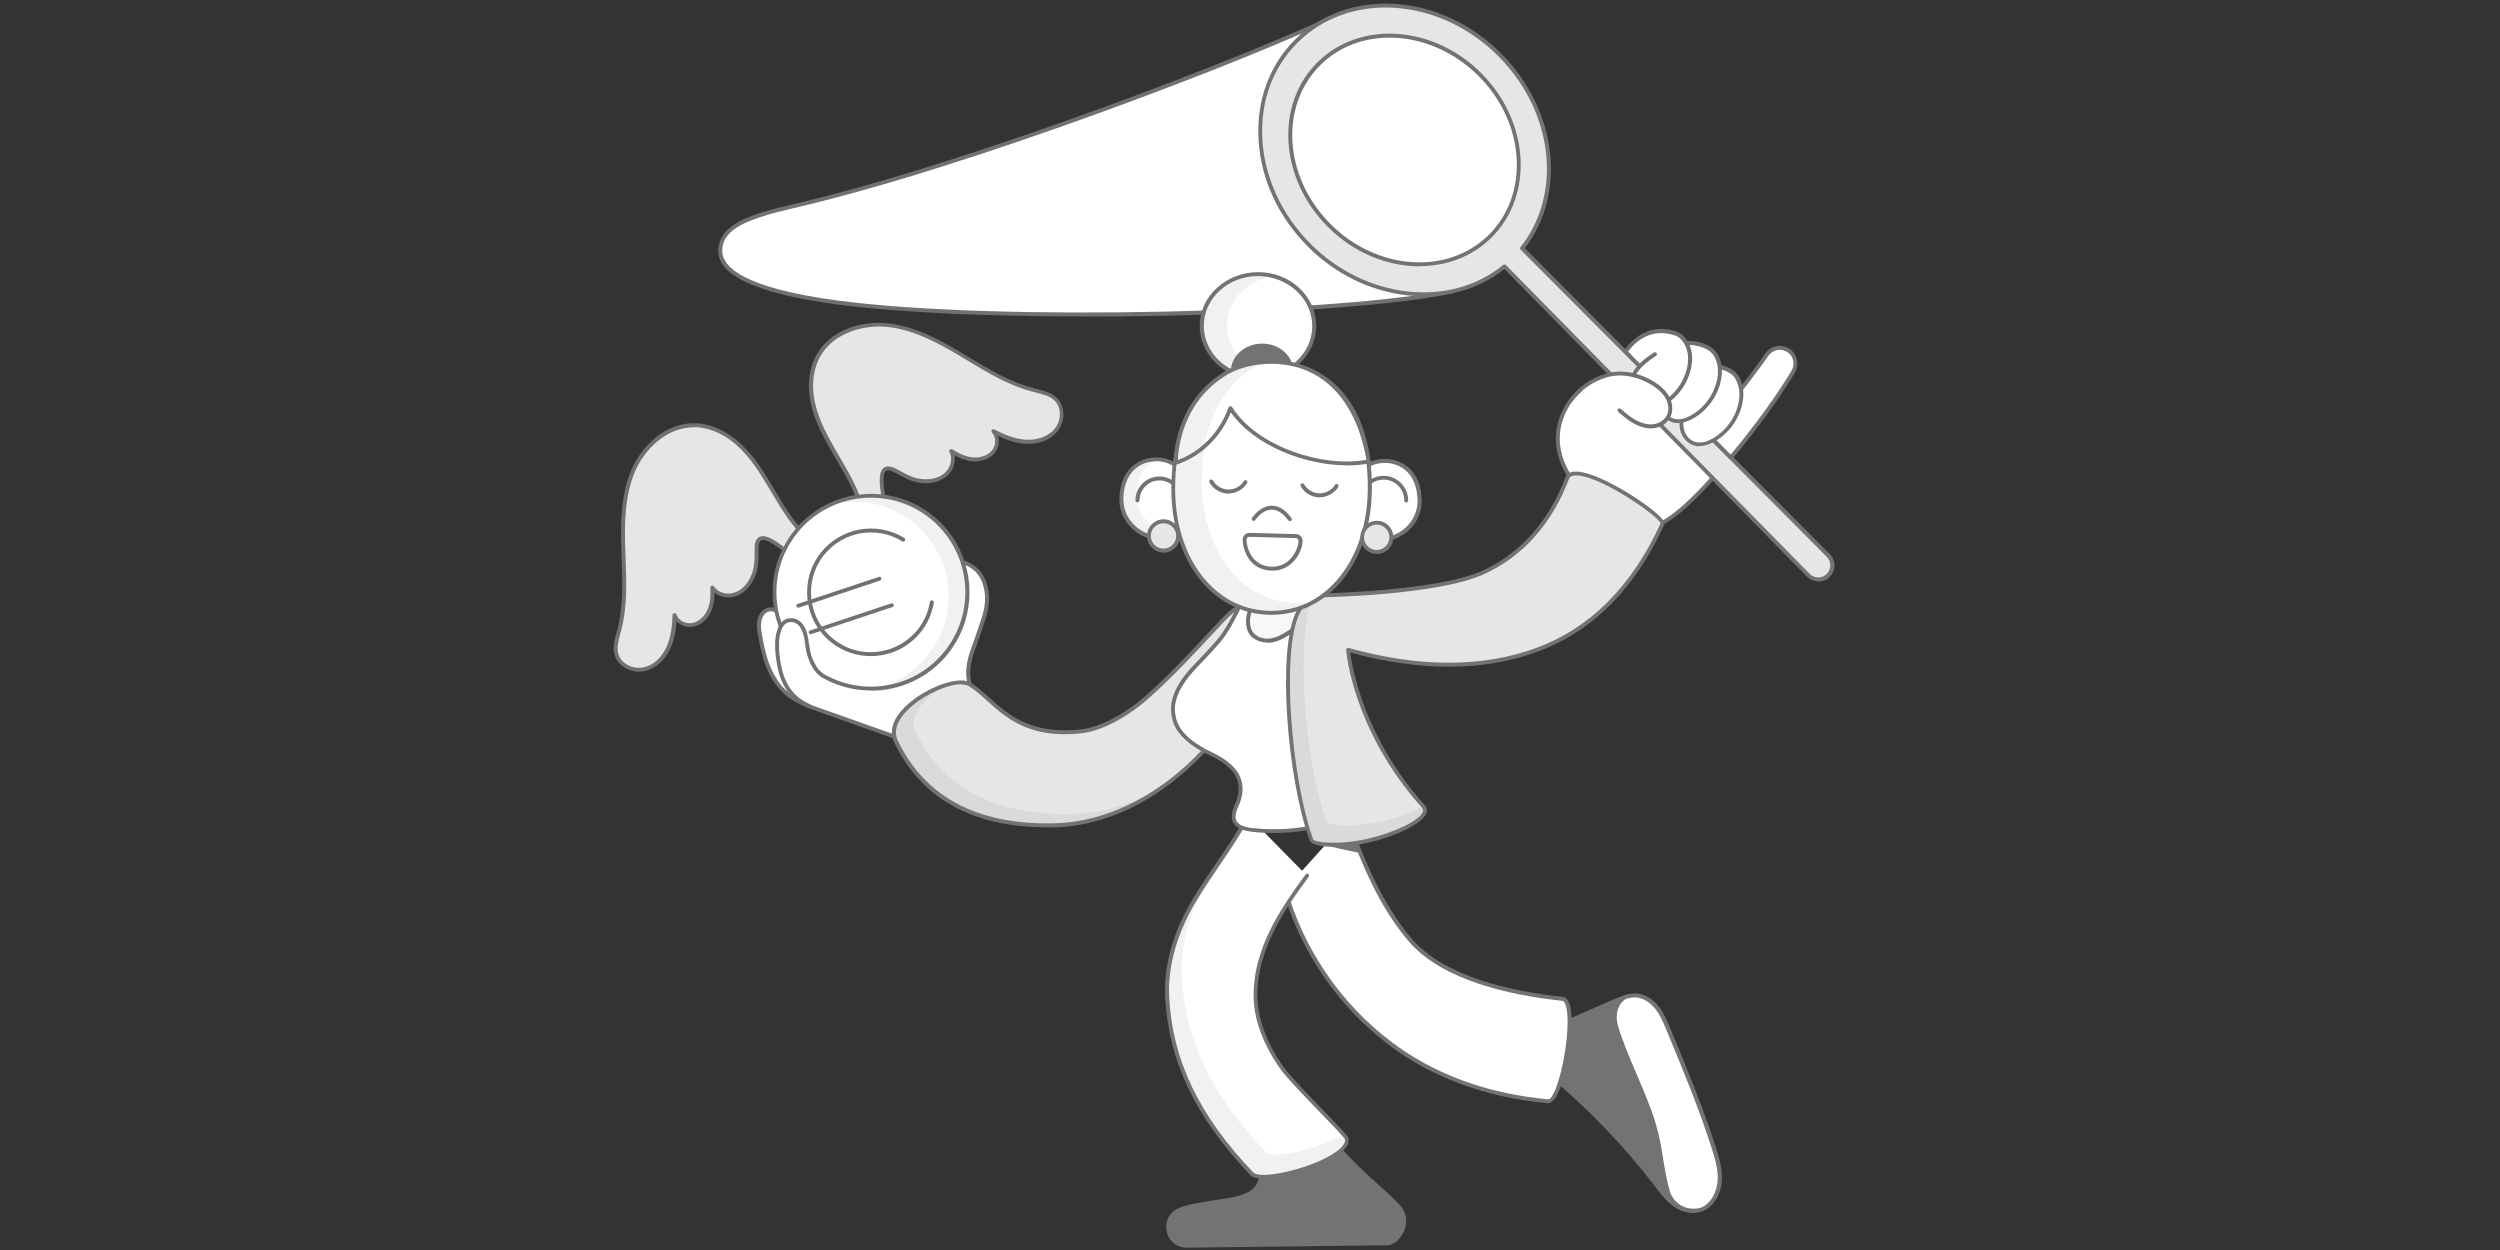 <?xml version="1.0" encoding="UTF-8"?><svg id="a" xmlns="http://www.w3.org/2000/svg" viewBox="0 0 184 92"><rect x="0" y="0" width="184" height="92" fill="#333333" stroke="none"/><defs><style>.b{opacity:.1;}.c{fill:#f8f8f8;}.d{fill:#e6e6e5;}.e{fill:#fff;}.f{fill:#747371;}.g{fill:#717270;}</style></defs><g><g><path class="e" d="M71.53,50.73c-.33-.65-.32-1.44-.15-2.15s.47-1.39,.7-2.09c.3-.92,.7-1.86,.54-2.93-.26-1.73-1.42-2.17-2.37-2.34-.7-.12-1.29,.6-1.9,.96-.76,.44-1.43,1.04-1.94,1.75-.38,.53-.69,1.13-1.2,1.54-.45,.36-1.01,.55-1.57,.68-2.19,.49-4.73,.23-6.49-1.17-.24-.19-.61-.16-.86,.03s-.38,.49-.41,.8,.01,.61,.07,.92c.14,.8,.31,1.6,.61,2.35s.75,1.46,1.37,1.98c.71,.6,1.6,.92,2.47,1.23l5.69,2.02,5.45-3.56Z"/><path class="g" d="M66.08,54.44s-.03,0-.05,0l-5.69-2.02c-.83-.3-1.78-.63-2.52-1.25-.59-.5-1.06-1.18-1.41-2.04-.32-.79-.48-1.61-.62-2.38-.06-.32-.1-.64-.07-.96,.04-.38,.21-.71,.47-.9,.31-.24,.76-.25,1.04-.03,1.57,1.25,3.95,1.68,6.36,1.14,.67-.15,1.15-.36,1.51-.65,.35-.29,.6-.66,.87-1.06,.1-.15,.2-.3,.31-.45,.53-.72,1.21-1.34,1.99-1.79,.17-.1,.34-.23,.53-.37,.45-.34,.92-.7,1.47-.6,.94,.16,2.21,.59,2.49,2.46,.14,.96-.14,1.8-.42,2.62-.04,.13-.09,.26-.13,.38-.08,.25-.17,.5-.26,.75-.16,.43-.32,.88-.43,1.33-.13,.56-.21,1.37,.14,2.06,.03,.07,.01,.15-.05,.19l-5.45,3.56s-.05,.02-.08,.02Zm-9.33-9.45c-.13,0-.27,.04-.38,.13-.19,.14-.32,.4-.35,.7-.03,.28,0,.56,.06,.88,.13,.75,.29,1.56,.6,2.32,.33,.81,.77,1.46,1.33,1.93,.7,.59,1.58,.9,2.43,1.2l5.62,1.99,5.28-3.46c-.26-.59-.3-1.32-.11-2.13,.11-.47,.28-.93,.44-1.37,.09-.24,.18-.49,.26-.74,.04-.13,.09-.26,.13-.39,.27-.78,.54-1.59,.41-2.48-.25-1.66-1.33-2.06-2.25-2.21-.43-.07-.82,.23-1.25,.55-.18,.14-.37,.28-.56,.39-.74,.43-1.4,1.01-1.9,1.71-.1,.14-.2,.29-.3,.44-.27,.4-.54,.81-.92,1.13-.52,.42-1.18,.61-1.63,.71-2.5,.56-4.97,.11-6.61-1.2-.08-.06-.19-.1-.3-.1Z"/></g><g><path class="d" d="M59.43,39.6c-1.01-.91-1.73-2.09-2.42-3.26s-1.38-2.36-2.33-3.33-2.23-1.7-3.59-1.71c-1.97-.01-3.69,1.53-4.47,3.34s-.8,3.85-.73,5.82,.21,3.98-.29,5.89c-.16,.61-.38,1.25-.19,1.85,.25,.79,1.19,1.23,2,1.06s1.46-.82,1.8-1.57,.43-1.59,.46-2.42c.17,.54,.81,.83,1.36,.72s.98-.57,1.2-1.08,.24-1.09,.21-1.65c.37,.57,1.2,.72,1.83,.45s1.05-.89,1.26-1.54,.15-1.21,.17-1.9c.05-.77,.47-1.2,2.58,.67s1.16-1.33,1.16-1.33Z"/><path class="g" d="M47.04,49.44c-.8,0-1.57-.49-1.79-1.2-.18-.57-.02-1.14,.13-1.7,.02-.07,.04-.15,.06-.22,.44-1.7,.38-3.51,.31-5.26,0-.2-.01-.39-.02-.59-.06-1.86-.06-4.01,.74-5.89,.74-1.72,2.44-3.44,4.61-3.43,1.27,0,2.58,.63,3.69,1.75,.92,.93,1.6,2.08,2.26,3.19l.1,.17c.74,1.25,1.43,2.35,2.4,3.23,.02,.02,.03,.04,.04,.07,.08,.28,.47,1.7-.05,2.03-.29,.18-.72,0-1.35-.56-1.44-1.28-1.95-1.34-2.13-1.27-.12,.05-.19,.22-.21,.5,0,.15,0,.29,0,.44,0,.5,0,.97-.17,1.49-.25,.77-.73,1.36-1.34,1.63-.59,.26-1.28,.17-1.73-.2,0,.53-.08,.95-.23,1.33-.25,.61-.75,1.05-1.3,1.17-.47,.1-.96-.07-1.27-.39-.04,.65-.15,1.36-.45,2.01-.4,.87-1.12,1.49-1.91,1.65-.13,.03-.25,.04-.38,.04Zm4.02-17.99c-2.02,0-3.62,1.63-4.32,3.25-.78,1.82-.78,3.93-.72,5.76,0,.19,.01,.39,.02,.59,.07,1.77,.14,3.6-.32,5.34-.02,.07-.04,.15-.06,.23-.14,.52-.29,1.05-.14,1.54,.21,.68,1.05,1.12,1.83,.96,.7-.14,1.34-.7,1.7-1.49,.35-.76,.42-1.62,.45-2.36,0-.07,.06-.13,.13-.14,.07,0,.14,.03,.16,.1,.14,.44,.68,.72,1.19,.62,.46-.1,.88-.48,1.1-1,.18-.42,.24-.92,.2-1.59,0-.07,.04-.13,.1-.15,.06-.02,.13,0,.17,.06,.31,.48,1.05,.66,1.65,.39,.53-.23,.96-.76,1.18-1.45,.15-.48,.16-.91,.16-1.4,0-.15,0-.3,0-.45,0-.16,.04-.62,.39-.76,.44-.18,1.21,.24,2.44,1.32,.71,.63,.95,.56,1,.53,.24-.15,.11-1.07-.06-1.67-.98-.9-1.68-2.01-2.42-3.26l-.1-.17c-.65-1.09-1.32-2.23-2.21-3.14-1.05-1.07-2.29-1.66-3.48-1.67h-.02Z"/></g><g><path class="d" d="M63.42,37.55c-.31-1.32-.99-2.53-1.68-3.7s-1.4-2.35-1.79-3.65-.41-2.77,.24-3.97c.94-1.73,3.13-2.49,5.09-2.3s3.76,1.16,5.45,2.18,3.38,2.1,5.3,2.59c.61,.15,1.28,.27,1.71,.72,.57,.6,.5,1.63-.04,2.26s-1.42,.88-2.25,.82-1.61-.39-2.34-.77c.39,.41,.34,1.11-.03,1.53s-.97,.59-1.53,.53-1.08-.32-1.55-.62c.32,.6,.05,1.4-.49,1.82s-1.29,.49-1.95,.36-1.13-.46-1.74-.77c-.7-.33-1.28-.17-.67,2.58s-1.72,.38-1.72,.38Z"/><path class="g" d="M64.9,38.65c-.57,0-1.4-.81-1.58-.99-.02-.02-.03-.04-.04-.07-.3-1.27-.93-2.41-1.66-3.66l-.1-.17c-.65-1.11-1.33-2.26-1.7-3.52-.45-1.51-.36-2.96,.25-4.08,1.03-1.9,3.37-2.56,5.23-2.37,2.03,.2,3.91,1.24,5.51,2.2,.17,.1,.34,.2,.5,.3,1.5,.9,3.05,1.84,4.75,2.27,.07,.02,.15,.04,.22,.06,.56,.14,1.14,.28,1.55,.71,.59,.62,.58,1.74-.03,2.46-.53,.61-1.41,.94-2.37,.87-.71-.05-1.38-.3-1.98-.58,.13,.42,.04,.93-.27,1.29-.37,.43-1,.65-1.65,.58-.48-.05-.92-.24-1.27-.44,.1,.57-.15,1.22-.67,1.61-.53,.4-1.28,.54-2.07,.38-.54-.11-.95-.33-1.39-.57-.13-.07-.25-.14-.39-.21-.26-.12-.43-.14-.54-.06-.15,.12-.34,.6,.08,2.48,.19,.83,.13,1.29-.17,1.45-.07,.04-.14,.05-.22,.05Zm-1.34-1.17c.44,.44,1.17,1,1.43,.86,.06-.03,.23-.21,.02-1.13-.36-1.59-.35-2.47,.02-2.77,.29-.24,.71-.04,.85,.02,.14,.07,.27,.15,.4,.22,.43,.24,.81,.44,1.31,.54,.71,.14,1.38,.02,1.84-.33,.52-.39,.72-1.13,.45-1.63-.03-.06-.02-.13,.03-.17,.05-.04,.12-.05,.18-.02,.56,.36,1.04,.55,1.49,.59,.56,.06,1.1-.12,1.4-.48,.34-.39,.35-1,.03-1.34-.05-.05-.05-.13-.01-.19,.04-.06,.12-.07,.18-.04,.66,.34,1.46,.69,2.29,.75,.86,.06,1.66-.23,2.13-.77,.52-.61,.54-1.55,.05-2.07-.35-.37-.89-.5-1.41-.63-.08-.02-.15-.04-.23-.06-1.74-.44-3.31-1.39-4.83-2.31-.17-.1-.33-.2-.5-.3-1.57-.94-3.42-1.96-5.39-2.16-1.77-.17-3.98,.45-4.95,2.23-.57,1.05-.65,2.42-.23,3.85,.36,1.22,1.03,2.36,1.67,3.46l.1,.17c.74,1.26,1.37,2.4,1.69,3.7Z"/></g><g><g><circle class="e" cx="64.11" cy="43.57" r="7.1"/><path class="g" d="M64.1,50.82c-1.58,0-3.16-.51-4.49-1.56-1.52-1.2-2.48-2.92-2.7-4.84-.22-1.92,.32-3.82,1.52-5.33,2.48-3.13,7.05-3.66,10.18-1.18h0c3.13,2.48,3.66,7.05,1.18,10.18-1.43,1.8-3.55,2.74-5.69,2.74Zm.01-14.19c-2.05,0-4.09,.9-5.46,2.63-1.15,1.46-1.67,3.27-1.46,5.12,.21,1.85,1.13,3.5,2.59,4.65,1.46,1.15,3.27,1.67,5.12,1.46,1.85-.21,3.5-1.13,4.65-2.59,2.38-3.01,1.87-7.39-1.13-9.77-1.28-1.01-2.8-1.5-4.31-1.5Z"/></g><g class="b"><g><path class="g" d="M62.13,36.82c1.78-.18,3.63,.3,5.14,1.5,3.07,2.43,3.59,6.9,1.16,9.97-.96,1.21-2.24,2.03-3.63,2.42,1.84-.19,3.6-1.09,4.84-2.65,2.43-3.07,1.92-7.54-1.16-9.97-1.86-1.47-4.23-1.86-6.35-1.26Z"/><path class="g" d="M64.8,50.86c-.07,0-.13-.05-.14-.12-.01-.07,.03-.15,.1-.17,1.41-.4,2.64-1.22,3.55-2.37,2.38-3.01,1.87-7.39-1.13-9.77-1.43-1.13-3.22-1.65-5.03-1.46-.07,0-.14-.04-.16-.12-.01-.07,.03-.15,.1-.17,2.24-.63,4.66-.15,6.48,1.29,3.13,2.48,3.66,7.05,1.18,10.18-1.22,1.54-2.97,2.5-4.94,2.71h-.02Zm-.96-14.15c1.28,.17,2.49,.68,3.52,1.5,3.13,2.48,3.66,7.05,1.18,10.18-.6,.75-1.32,1.37-2.14,1.82,1.22-.43,2.3-1.2,3.12-2.24,2.38-3.01,1.87-7.39-1.13-9.77-1.3-1.03-2.92-1.55-4.55-1.5Z"/></g></g><g><g><path class="e" d="M66.47,39.72c-1.94-1.19-4.5-.77-5.95,1.05-1.56,1.97-1.23,4.83,.74,6.39s4.83,1.23,6.39-.74c.5-.63,.8-1.35,.92-2.09"/><path class="g" d="M64.09,48.29c-1.02,0-2.05-.33-2.91-1.01-2.03-1.61-2.37-4.57-.77-6.6,1.48-1.86,4.11-2.33,6.14-1.09,.07,.04,.09,.13,.05,.2s-.13,.09-.2,.05c-1.9-1.17-4.37-.73-5.76,1.02-1.51,1.9-1.19,4.68,.72,6.19,.92,.73,2.07,1.06,3.24,.92s2.21-.72,2.95-1.64c.47-.59,.77-1.29,.89-2.02,.01-.08,.09-.13,.17-.12,.08,.01,.13,.09,.12,.17-.13,.78-.46,1.53-.95,2.15-.93,1.17-2.3,1.78-3.69,1.78Z"/></g><path class="g" d="M59.67,46.68c-.06,0-.12-.04-.14-.1-.03-.08,.02-.16,.09-.18l5.97-1.99c.08-.03,.16,.02,.18,.09,.03,.08-.02,.16-.09,.18l-5.97,1.99s-.03,0-.05,0Z"/><path class="g" d="M58.76,44.73c-.06,0-.12-.04-.14-.1-.03-.08,.02-.16,.09-.18l5.97-1.99c.08-.03,.16,.02,.18,.09,.03,.08-.02,.16-.09,.18l-5.97,1.99s-.03,0-.05,0Z"/></g></g><g><path class="e" d="M59.63,52c-1.73-.71-2.14-2.21-2.28-3.01-.11-.57-.18-1.16-.15-1.74s.22-1.51,.89-1.6c.95-.13,1.21,.99,1.27,1.41,.04,.25,.07,.5,.11,.74,.12,.66,.45,1.45,.98,1.86"/><path class="g" d="M59.63,52.15s-.04,0-.05-.01c-1.31-.54-2.08-1.56-2.37-3.12-.09-.48-.19-1.12-.16-1.77,.02-.38,.14-1.62,1.01-1.74,.74-.1,1.27,.47,1.43,1.53l.03,.21c.03,.17,.05,.35,.08,.52,.11,.6,.41,1.37,.93,1.77,.06,.05,.08,.14,.03,.2-.05,.06-.14,.08-.2,.03-.59-.45-.92-1.3-1.04-1.95-.03-.18-.06-.35-.08-.53l-.03-.21c-.06-.42-.3-1.4-1.11-1.29-.67,.09-.75,1.24-.76,1.47-.03,.62,.06,1.24,.15,1.7,.27,1.46,.99,2.41,2.2,2.9,.07,.03,.11,.12,.08,.19-.02,.06-.08,.09-.13,.09Z"/></g></g><g><path class="f" d="M113.93,78.95c2.97,2.44,5.66,5.23,7.99,8.28,.37,.48,.73,.97,1.2,1.35s1.08,.62,1.68,.52c.9-.14,1.52-1.03,1.65-1.93s-.13-1.8-.4-2.67c-.95-2.98-2.15-5.87-3.35-8.76-.23-.54-.46-1.09-.82-1.56s-.88-.84-1.46-.9c-.56-.06-1.11,.17-1.63,.4l-4.8,2.11"/><path class="f" d="M124.55,89.27c-.5,0-1.04-.2-1.51-.58-.46-.36-.82-.83-1.17-1.29l-.06-.08c-2.33-3.04-5.01-5.82-7.97-8.26-.06-.05-.07-.14-.02-.2,.05-.06,.14-.07,.2-.02,2.98,2.45,5.67,5.24,8.01,8.31l.06,.08c.34,.44,.68,.9,1.12,1.24,.5,.39,1.07,.57,1.57,.49,.85-.14,1.42-1.01,1.53-1.81,.13-.86-.12-1.72-.4-2.6-.95-2.98-2.17-5.91-3.35-8.75-.22-.53-.45-1.07-.8-1.52-.38-.49-.88-.79-1.36-.84-.54-.06-1.08,.18-1.56,.39l-4.8,2.11c-.07,.03-.16,0-.19-.07-.03-.07,0-.16,.07-.19l4.8-2.11c.49-.21,1.09-.48,1.71-.41,.57,.06,1.13,.4,1.56,.96,.38,.48,.61,1.05,.84,1.59,1.18,2.84,2.4,5.78,3.36,8.77,.28,.88,.54,1.81,.41,2.73-.13,.87-.74,1.89-1.78,2.05-.09,.01-.18,.02-.28,.02Z"/></g><g><path class="e" d="M124.88,89.08c.9-.08,1.52-1.03,1.65-1.93,.13-.9-.13-1.8-.4-2.67-.95-2.98-2.15-5.87-3.35-8.76-.23-.54-.46-1.09-.82-1.56-.36-.46-.88-.84-1.46-.9-.3-.03-.59,.02-.88,.11-.79,.47-.89,1.45-.68,2.15,.66,2.28,2.12,4.95,2.78,7.23,.51,1.74,.55,3.28,1.05,5.02,.07,.26,.62,1.43,2.11,1.3Z"/><path class="f" d="M124.66,89.24c-1.31,0-1.9-1-2.02-1.41-.26-.88-.4-1.72-.53-2.53-.13-.8-.27-1.63-.52-2.5-.33-1.13-.87-2.39-1.38-3.6-.52-1.22-1.06-2.48-1.4-3.63-.23-.8-.09-1.82,.75-2.32,0,0,.02-.01,.03-.01,.35-.11,.65-.14,.94-.11,.57,.06,1.13,.4,1.56,.96,.38,.48,.61,1.05,.84,1.59,1.18,2.84,2.4,5.78,3.36,8.77,.28,.88,.54,1.81,.41,2.73-.14,.95-.8,1.97-1.79,2.05-.08,0-.16,.01-.24,.01Zm-4.98-15.73c-.69,.42-.8,1.29-.6,1.98,.33,1.13,.87,2.39,1.39,3.6,.52,1.22,1.06,2.48,1.4,3.63,.26,.88,.4,1.72,.53,2.53,.13,.8,.27,1.63,.52,2.5,0,.01,.43,1.33,1.95,1.2h0c.83-.07,1.4-.98,1.52-1.81,.13-.86-.12-1.72-.4-2.6-.95-2.98-2.17-5.91-3.35-8.75-.22-.53-.44-1.07-.8-1.52-.38-.49-.88-.79-1.36-.85-.24-.02-.5,0-.8,.1Z"/></g><g><path class="f" d="M92.82,86.37c-.03,1.09-.65,1.51-1.62,1.8-.92,.27-3.86,.48-4.64,1.02l-.02,.02c-1.04,.74-.51,2.48,.76,2.46l14.89-.18c.69-.06,1.81-1.57,.7-2.75s-2.71-2.31-4.62-4.53l-5.46,2.15Z"/><path class="f" d="M87.28,91.82c-.63,0-1.16-.4-1.37-1.03-.21-.65,0-1.32,.53-1.7l.02-.02c.53-.37,1.92-.58,3.14-.77,.63-.1,1.23-.19,1.54-.28,.92-.27,1.49-.64,1.52-1.66,0-.06,.04-.11,.09-.13l5.46-2.15c.06-.02,.12,0,.16,.04,1.17,1.35,2.19,2.27,3.1,3.09,.58,.52,1.07,.96,1.52,1.44,.68,.72,.53,1.49,.38,1.88-.22,.59-.74,1.08-1.17,1.12l-14.9,.18h-.02Zm5.68-5.35c-.07,1.19-.87,1.59-1.72,1.84-.34,.1-.91,.19-1.58,.29-1.13,.17-2.54,.38-3.02,.72l-.02,.02c-.52,.37-.56,.97-.43,1.37,.13,.4,.49,.83,1.09,.83h.01l14.89-.18c.27-.03,.72-.41,.92-.93,.13-.33,.25-.97-.32-1.57-.43-.47-.93-.91-1.5-1.42-.89-.8-1.91-1.71-3.06-3.04l-5.28,2.08Z"/></g><g><path class="e" d="M99.18,60.37c1.13,3.13,2.43,6.27,4.59,8.8,2.45,2.87,7.45,3.94,11.22,4.34,1.25,.13,0,7.64-1.07,7.54-4.55-.43-8.51-1.9-11.68-4.31-3.67-2.8-6.41-6.8-7.68-11.24"/><path class="f" d="M113.94,81.2h-.03c-4.58-.43-8.53-1.89-11.75-4.34-3.7-2.82-6.45-6.84-7.73-11.32-.02-.08,.02-.16,.1-.18,.08-.02,.16,.02,.18,.1,1.26,4.42,3.97,8.38,7.63,11.17,3.17,2.42,7.08,3.86,11.6,4.28,.41,.05,1.13-2.07,1.37-4.49,.18-1.85-.04-2.72-.33-2.76-3.8-.4-8.84-1.49-11.31-4.39-2.17-2.55-3.5-5.76-4.61-8.85-.03-.08,.01-.16,.09-.19,.07-.03,.16,.01,.19,.09,1.1,3.06,2.42,6.24,4.56,8.76,2.41,2.83,7.38,3.89,11.12,4.29,.77,.08,.7,1.96,.59,3.07-.15,1.5-.77,4.75-1.65,4.75Z"/></g><g><path class="e" d="M91.86,60.05c-1.15,2.19-2.72,4.13-3.99,6.26s-2.09,4.55-1.97,7.02c.19,3.87,1.57,8.18,6.23,13.06,.92,.97,8.11-1.36,6.86-2.79-.77-.88-3.88-3.95-4.56-4.89-.76-1.05-1.36-2.19-1.73-3.43-.58-1.98-.22-4.14,.59-6.03,.73-1.72,1.82-3.26,2.92-4.78"/><path class="f" d="M93.03,86.75c-.47,0-.82-.08-1-.26-4.05-4.24-6.04-8.42-6.27-13.15-.11-2.27,.58-4.73,1.99-7.1,.54-.91,1.14-1.8,1.73-2.66,.78-1.15,1.6-2.34,2.25-3.59,.04-.07,.12-.1,.2-.06,.07,.04,.1,.12,.06,.2-.66,1.26-1.48,2.46-2.27,3.62-.58,.86-1.18,1.74-1.72,2.64-1.38,2.33-2.05,4.73-1.95,6.94,.22,4.66,2.19,8.78,6.19,12.96,.59,.62,4.96-.44,6.4-1.76,.54-.5,.32-.76,.24-.84-.28-.32-.89-.95-1.58-1.67-1.2-1.24-2.55-2.64-2.99-3.24-.81-1.12-1.4-2.29-1.75-3.48-.68-2.32-.05-4.61,.59-6.13,.74-1.74,1.86-3.33,2.94-4.81,.05-.06,.14-.08,.2-.03,.06,.05,.08,.14,.03,.2-1.07,1.46-2.18,3.03-2.91,4.75-.63,1.47-1.24,3.7-.58,5.94,.34,1.16,.91,2.3,1.7,3.39,.42,.58,1.83,2.04,2.96,3.21,.7,.72,1.3,1.35,1.59,1.68,.18,.21,.39,.65-.27,1.24-1.06,.97-4.13,2.01-5.81,2.01Z"/></g><g class="b"><g><path class="f" d="M93.06,84.89c-4.66-4.88-6.04-9.19-6.23-13.06-.12-2.47,.71-4.89,1.97-7.02,.2-.33,.4-.66,.61-.99-.54,.8-1.08,1.6-1.58,2.43-1.26,2.13-2.09,4.55-1.97,7.02,.19,3.87,1.57,8.18,6.23,13.06,.91,.95,7.88-1.29,6.91-2.72-1.8,1.07-5.32,1.94-5.95,1.28Z"/><path class="f" d="M92.99,86.7c-.47,0-.83-.08-1-.26-4.05-4.24-6.04-8.42-6.27-13.15-.11-2.27,.58-4.73,1.99-7.1,.49-.83,1.03-1.63,1.58-2.44,.04-.07,.13-.08,.2-.04,.07,.04,.08,.13,.04,.2-.23,.36-.43,.68-.61,.98-1.38,2.33-2.05,4.73-1.95,6.94,.22,4.66,2.19,8.78,6.19,12.96,.53,.56,3.93-.21,5.77-1.3,.07-.04,.15-.02,.19,.04,.18,.27,.24,.7-.47,1.28-1.17,.95-4.06,1.89-5.67,1.89Zm-5.51-19.52c-1.06,2.06-1.57,4.14-1.47,6.09,.22,4.66,2.19,8.78,6.19,12.96,.62,.65,4.78-.45,6.28-1.65,.36-.29,.52-.55,.47-.77-1.77,.99-5.27,1.93-5.99,1.18-4.05-4.24-6.04-8.42-6.27-13.15-.07-1.5,.2-3.08,.8-4.66Z"/></g></g><g><path class="d" d="M71.34,50.35c1.84,1.07,3.21,4.03,8.23,3.46,1.5-.17,3.39-1.19,5.02-2.67,2.67-2.42,5.05-5.24,5.93-6.02,1.42-1.25,3.07-1.01,3.07-1.01l-3.99,9.96s-4.67,6.52-12.13,6.66c-7.56,.14-10.37-3.74-11.54-6.19-1.08-2.27,4.11-4.95,5.41-4.2Z"/><path class="f" d="M77.07,60.89c-5.5,0-9.28-2.11-11.27-6.28-.39-.83-.06-1.79,.95-2.71,1.45-1.33,3.8-2.18,4.66-1.67h0c.48,.28,.92,.68,1.4,1.11,1.36,1.23,3.06,2.76,6.75,2.34,1.45-.17,3.3-1.15,4.94-2.63,1.66-1.5,3.21-3.16,4.34-4.38,.7-.75,1.25-1.34,1.58-1.64,1.45-1.28,3.11-1.05,3.18-1.04,.04,0,.08,.03,.1,.07,.02,.04,.03,.08,0,.13l-3.99,9.96s0,.02-.02,.03c-.05,.07-4.8,6.59-12.24,6.72-.14,0-.27,0-.4,0Zm-6.33-10.53c-.99,0-2.71,.75-3.79,1.75-.52,.48-1.33,1.43-.88,2.38,1.98,4.15,5.81,6.2,11.4,6.11,7.13-.13,11.76-6.25,12-6.59l3.91-9.76c-.46-.02-1.69,.04-2.76,.99-.33,.29-.87,.88-1.56,1.62-1.14,1.22-2.69,2.89-4.36,4.4-1.68,1.52-3.59,2.54-5.1,2.71-3.82,.43-5.57-1.14-6.97-2.41-.46-.42-.9-.81-1.35-1.07h0c-.13-.08-.31-.11-.53-.11Z"/></g><g class="b"><g><path class="f" d="M67.24,53.87c-.56-1.18,.57-2.46,1.96-3.33-1.86,.72-4,2.45-3.27,3.98,1.16,2.44,3.97,6.33,11.54,6.19,2.54-.05,4.76-.84,6.58-1.86-1.54,.69-3.31,1.17-5.27,1.2-7.56,.14-10.37-3.74-11.54-6.19Z"/><path class="f" d="M77.07,60.86c-5.5,0-9.28-2.11-11.27-6.28-.21-.44-.21-.91-.02-1.41,.48-1.2,2.03-2.25,3.37-2.77,.07-.03,.15,0,.18,.07,.03,.07,.01,.15-.05,.19-1.27,.79-2.44,2.02-1.91,3.14h0c1.98,4.16,5.82,6.21,11.4,6.11,1.76-.03,3.51-.43,5.21-1.19,.07-.03,.15,0,.19,.07,.03,.07,0,.15-.06,.19-2.14,1.2-4.38,1.83-6.64,1.87-.14,0-.27,0-.4,0Zm-9.15-9.51c-.83,.52-1.58,1.21-1.87,1.93-.17,.42-.16,.81,.01,1.17,1.98,4.15,5.81,6.21,11.4,6.11,1.29-.02,2.58-.24,3.85-.66-.84,.18-1.69,.28-2.54,.3-5.71,.11-9.64-2-11.67-6.27-.42-.89,.04-1.81,.81-2.58Z"/></g></g><g><g><path class="e" d="M98.16,1.23c-5.58,2.73-26.42,10.86-39.79,13.95-3.32,.77-5.41,1.52-5.36,3.34,.03,1.27,1.75,2.82,8.57,3.74,11.54,1.55,37.45,.9,45.33-.83,.04-.22,4.84-4.05,4.84-4.05l1.01-6.64-3.39-6.42-5.72-3.34-5.5,.25Z"/><path class="g" d="M79.75,23.29c-6.9,0-13.57-.27-18.19-.89-5.72-.77-8.65-2.07-8.69-3.88-.05-2.04,2.45-2.78,5.47-3.48,13.26-3.07,34.12-11.19,39.76-13.94,.02,0,.04-.01,.06-.01l5.5-.25s.06,0,.08,.02l5.72,3.34s.04,.03,.06,.06l3.39,6.42s.02,.06,.01,.09l-1.01,6.64s-.02,.07-.05,.09c-1.76,1.4-4.6,3.72-4.79,3.99-.02,.04-.06,.08-.1,.09-4.74,1.04-16.25,1.72-27.19,1.72ZM98.2,1.37c-5.68,2.77-26.54,10.88-39.79,13.95-3.44,.8-5.29,1.54-5.25,3.19,.03,1.13,1.52,2.67,8.44,3.6,11.91,1.6,37.48,.87,45.24-.82,.35-.4,1.95-1.74,4.77-3.99l1-6.54-3.34-6.34-5.64-3.3-5.43,.25Zm8.86,20.08h0Zm0,0h0Z"/></g><g><g><path class="e" d="M116.28,28.75c-1.92,1.72-2.57,4.9,.47,7.77,1.83,1.73,4.04,2.7,5.63,1.95,1.93-.99,5.03-4.87,5.03-4.87"/><path class="g" d="M121.18,38.87c-1.37,0-3-.79-4.53-2.24-1.42-1.34-2.16-2.87-2.14-4.41,.02-1.33,.63-2.64,1.67-3.58,.06-.05,.15-.05,.2,.01,.05,.06,.05,.15-.01,.2-.98,.89-1.56,2.11-1.57,3.37-.02,1.46,.69,2.91,2.05,4.19,1.96,1.85,4.05,2.59,5.47,1.92,1.88-.96,4.95-4.79,4.98-4.83,.05-.06,.14-.07,.2-.02,.06,.05,.07,.14,.02,.2-.13,.16-3.14,3.92-5.08,4.91-.38,.18-.81,.27-1.26,.27Z"/></g><g><path class="d" d="M110.42,4.06c-4.39-4.43-11.11-4.9-15-1.05s-3.48,10.57,.91,15.01,10.45,4.85,14.4,1.59l22.36,22.73c.4,.41,1.06,.41,1.47,0h0c.41-.4,.41-1.06,0-1.47l-22.53-22.6c3.11-3.93,2.49-10.07-1.62-14.21Zm-.75,13.33c-3.08,3.05-8.39,2.68-11.87-.83s-3.8-8.83-.72-11.88,8.39-2.68,11.87,.83c3.48,3.51,3.8,8.83,.72,11.88Z"/><path class="f" d="M133.83,42.79h0c-.32,0-.61-.13-.84-.35l-22.27-22.64c-4.02,3.22-10.36,2.49-14.49-1.68-2.15-2.17-3.43-4.94-3.6-7.81-.17-2.88,.78-5.5,2.69-7.4,1.91-1.89,4.55-2.82,7.42-2.62,2.87,.2,5.63,1.51,7.78,3.68,4.09,4.13,4.81,10.26,1.71,14.3l22.44,22.51c.22,.22,.35,.52,.35,.84,0,.32-.13,.61-.35,.84-.22,.22-.52,.34-.83,.34Zm-23.1-23.33s.08,.01,.1,.04l22.36,22.73c.17,.17,.39,.27,.63,.27h0c.24,0,.46-.09,.63-.26,.17-.17,.26-.39,.26-.63,0-.24-.09-.46-.26-.63l-22.53-22.6c-.05-.05-.06-.13-.01-.19,3.11-3.93,2.42-9.96-1.6-14.02h0c-2.1-2.12-4.8-3.39-7.59-3.59-2.79-.2-5.35,.71-7.2,2.54-1.85,1.83-2.78,4.38-2.61,7.17,.17,2.8,1.42,5.51,3.52,7.63,4.06,4.1,10.3,4.79,14.2,1.58,.03-.02,.06-.03,.09-.03Zm-6.26,.14c-2.37,0-4.85-.99-6.78-2.94-3.53-3.56-3.85-8.98-.72-12.08s8.55-2.73,12.08,.83c3.53,3.56,3.85,8.98,.72,12.08h0c-1.42,1.41-3.32,2.1-5.3,2.1Zm-2.2-16.83c-1.9,0-3.73,.66-5.09,2.02-3.02,2.99-2.7,8.23,.72,11.67,3.41,3.45,8.65,3.82,11.67,.83,3.02-2.99,2.7-8.23-.72-11.67-1.87-1.88-4.28-2.85-6.57-2.85Zm7.39,14.63h0Z"/></g><g><g><path class="e" d="M125.58,31.84l1.81,1.84s2.81-3.3,4.59-6.33c.36-.61,.1-1.4-.56-1.66h0c-.5-.2-1.08-.03-1.39,.42-1.45,2.1-4.45,5.74-4.45,5.74Z"/><path class="g" d="M127.39,33.82s-.08-.02-.1-.04l-1.81-1.84c-.05-.05-.06-.14,0-.19,.03-.04,3.02-3.66,4.44-5.73,.35-.51,.99-.7,1.56-.47,.35,.14,.62,.43,.74,.79,.12,.36,.08,.76-.11,1.08-1.77,3-4.58,6.32-4.61,6.35-.03,.03-.06,.05-.11,.05h0Zm-1.62-1.99l1.61,1.63c.52-.62,2.91-3.53,4.48-6.19,.15-.26,.18-.56,.09-.84-.09-.28-.31-.5-.58-.61-.44-.18-.94-.03-1.22,.37-1.3,1.89-3.88,5.04-4.38,5.65Z"/></g><g><path class="e" d="M124.48,29.57c-.04-.27-1.04-1.05-1.04-1.05,0,0,1.33-2.36,3.65-1.35,.64,.27,.81,.62,.97,1.1s.14,1,.03,1.49c-.25,1.09-.97,2.07-1.95,2.63-.42,.24-.92,.4-1.39,.27-.55-.15-.93-.7-.99-1.27s.18-1.14,.53-1.58,.82-.79,1.3-1.1"/><path class="g" d="M125.09,32.85c-.13,0-.26-.02-.38-.05-.58-.16-1.03-.74-1.09-1.4-.05-.56,.15-1.16,.56-1.69,.05-.06,.09-.11,.14-.17-.1-.17-.55-.59-.97-.91-.06-.04-.07-.12-.04-.19,.01-.02,1.42-2.46,3.83-1.42,.71,.31,.9,.72,1.05,1.18,.15,.46,.16,.99,.03,1.57-.25,1.13-1.01,2.15-2.02,2.72-.39,.22-.78,.34-1.12,.34Zm.5-4.29s.09,.02,.12,.07c.04,.07,.03,.16-.04,.2-.45,.29-.91,.63-1.27,1.07-.37,.47-.55,.99-.5,1.48,.05,.55,.41,1.02,.88,1.15,.46,.13,.95-.07,1.28-.26,.94-.53,1.64-1.48,1.88-2.53,.12-.52,.11-1.01-.03-1.42-.14-.43-.29-.75-.89-1.01-.91-.39-1.76-.3-2.54,.28-.44,.33-.73,.72-.86,.91,.27,.21,.7,.57,.89,.85,.31-.3,.67-.55,.99-.76,.02-.02,.05-.02,.08-.02Z"/></g><g><path class="e" d="M122.9,27.86c-.04-.27-1.04-1.05-1.04-1.05,0,0,1.19-2.26,3.55-1.37,.67,.25,.91,.63,1.07,1.11s.14,1,.03,1.49c-.25,1.09-.97,2.07-1.95,2.63-.42,.24-.92,.4-1.39,.27-.55-.15-.93-.7-.99-1.27s.18-1.14,.53-1.58,.82-.79,1.3-1.1"/><path class="g" d="M123.51,31.14c-.13,0-.26-.02-.38-.05-.58-.16-1.03-.74-1.09-1.4-.05-.56,.15-1.16,.56-1.69,.05-.06,.09-.11,.14-.17-.1-.17-.55-.59-.97-.91-.06-.04-.07-.12-.04-.18,.01-.02,1.28-2.36,3.73-1.43,.76,.29,1,.75,1.15,1.2,.15,.46,.16,.99,.03,1.57-.25,1.13-1.01,2.15-2.02,2.72-.39,.22-.78,.34-1.12,.34Zm.5-4.29s.09,.02,.12,.07c.04,.07,.03,.16-.04,.2-.45,.29-.91,.63-1.27,1.07-.37,.47-.55,.99-.5,1.48,.05,.55,.41,1.02,.88,1.15,.46,.13,.95-.07,1.28-.26,.94-.53,1.64-1.48,1.88-2.53,.12-.52,.11-1.01-.03-1.42-.15-.46-.37-.79-.98-1.02-1.95-.74-3.05,.77-3.31,1.19,.27,.21,.7,.57,.9,.85,.31-.3,.67-.55,.99-.76,.02-.02,.05-.02,.08-.02Z"/></g><g><path class="e" d="M120.7,26.93c-.27-.23-1.04-1.05-1.04-1.05,0,0,1.25-2.14,3.65-1.35,.48,.16,.81,.62,.97,1.1s.14,1,.03,1.49c-.25,1.09-.97,2.07-1.95,2.63-.42,.24-.92,.4-1.39,.27-.55-.15-.93-.7-.99-1.27s.18-1.14,.53-1.58,.82-.79,1.3-1.1"/><path class="g" d="M121.31,30.21c-.13,0-.26-.02-.38-.05-.58-.16-1.03-.74-1.09-1.4-.05-.56,.15-1.16,.56-1.69,.03-.04,.07-.09,.11-.13-.32-.3-.92-.93-.95-.96-.04-.05-.05-.12-.02-.17,.01-.02,1.33-2.24,3.82-1.42,.47,.16,.87,.6,1.06,1.19,.15,.46,.16,.99,.03,1.57-.25,1.13-1.01,2.15-2.02,2.72-.39,.22-.78,.34-1.12,.34Zm.5-4.29s.09,.02,.12,.07c.04,.07,.03,.16-.04,.2-.45,.29-.91,.63-1.27,1.07-.37,.47-.55,.99-.5,1.48,.05,.55,.41,1.02,.88,1.15,.46,.13,.95-.07,1.28-.26,.94-.53,1.64-1.48,1.88-2.53,.12-.52,.11-1.01-.03-1.42-.17-.5-.49-.88-.88-1-1.98-.65-3.15,.81-3.42,1.2,.18,.19,.61,.64,.86,.87,.32-.32,.69-.58,1.03-.8,.02-.02,.05-.02,.08-.02Z"/></g></g><g><path class="e" d="M119.19,30.21c.35,.3,.7,.6,1.11,.83s.86,.38,1.32,.34,.92-.27,1.15-.66c.24-.42,.21-.96,0-1.39s-.58-.77-.99-1.03c-1.01-.66-2.3-.99-3.46-.67-.75,.21-1.45,.6-2.04,1.12"/><path class="g" d="M121.5,31.53c-.41,0-.84-.13-1.27-.37-.42-.23-.78-.55-1.13-.85-.06-.05-.07-.14-.02-.2,.05-.06,.14-.07,.2-.02,.34,.29,.69,.59,1.08,.81,.42,.24,.85,.35,1.24,.33,.44-.03,.84-.26,1.04-.59,.2-.35,.2-.83-.01-1.25-.18-.35-.49-.68-.94-.98-1.06-.69-2.31-.94-3.35-.66-.72,.2-1.41,.57-1.98,1.09-.06,.05-.15,.05-.2-.01-.05-.06-.05-.15,.01-.2,.61-.54,1.33-.94,2.1-1.15,1.12-.31,2.45-.05,3.58,.69,.49,.32,.84,.69,1.04,1.09,.25,.51,.25,1.09,0,1.53-.24,.42-.73,.7-1.27,.74-.04,0-.09,0-.13,0Z"/></g></g><g><path class="e" d="M92.14,44.17c.02,.2-.43-.53-.93,.46-.26,.52-.86,1.78-1.54,2.57-.81,.94-1.63,1.76-1.76,1.9-.66,.71-1.76,2-1.56,3.41,.08,.61,.27,1.8,2.81,3,.78,.36,1.56,.91,1.89,1.53,.48,.89,.19,1.77-.05,2.28-.45,.97-.2,1.6,1.09,1.75,2.32,.27,4.84-.03,6.72-.91,.33-.77-1.63-16.45-1.63-16.45l-5.05,.46Z"/><path class="g" d="M93.74,61.31c-.55,0-1.11-.03-1.66-.1-.68-.08-1.11-.29-1.31-.65-.18-.33-.15-.77,.1-1.31,.37-.8,.39-1.52,.06-2.15-.28-.53-.96-1.08-1.83-1.47-2.63-1.24-2.81-2.51-2.89-3.11-.21-1.55,1.1-2.99,1.6-3.52,.03-.03,.08-.08,.16-.17,.31-.32,.96-.99,1.6-1.73,.61-.71,1.16-1.81,1.45-2.4l.07-.14c.17-.33,.35-.53,.56-.59,.19-.06,.36,0,.45,.06,.01,0,.02,0,.04,0l5.05-.46c.08,0,.15,.05,.16,.13,.2,1.61,1.95,15.74,1.62,16.52-.01,.03-.04,.06-.07,.07-1.42,.66-3.26,1.02-5.14,1.02Zm-1.95-17.07s-.04,0-.07,.01c-.13,.04-.26,.19-.38,.45l-.07,.14c-.3,.6-.85,1.72-1.49,2.46-.65,.75-1.3,1.42-1.61,1.74-.08,.08-.13,.13-.15,.16-.47,.51-1.72,1.87-1.53,3.29,.08,.56,.24,1.71,2.73,2.89,.92,.42,1.65,1.02,1.96,1.6,.38,.71,.37,1.52-.05,2.41-.21,.45-.25,.8-.11,1.05,.15,.26,.52,.43,1.09,.5,2.34,.27,4.79-.06,6.59-.87,.17-.91-.87-10.04-1.64-16.19l-4.83,.44s-.02,.01-.02,.02c-.08,.06-.17,.01-.23-.02-.05-.03-.12-.06-.19-.06Zm.2-.06h0Z"/></g><g><path class="c" d="M92.04,44.81c-.22,.57-.27,1.23,0,1.72,.22,.39,.98,.89,2.04,.45,1.12-.47,2.1-1.44,2.6-2.64,.05-.12-2.08-.84-2.28-.89-.4-.11-.8-.2-1.2-.27-.33-.06-.45-.05-.68,.26-.3,.42-.3,.88-.49,1.37Z"/><path class="g" d="M93.27,47.29c-.67,0-1.17-.35-1.36-.69-.27-.48-.27-1.17,0-1.84h0c.07-.17,.11-.35,.15-.51,.07-.3,.15-.6,.35-.89,.26-.36,.45-.38,.82-.31,.41,.07,.82,.16,1.22,.27,.02,0,2.25,.71,2.37,.96,.02,.04,.02,.09,0,.13-.5,1.21-1.51,2.23-2.68,2.72-.31,.13-.6,.18-.86,.18Zm-1.1-2.43c-.23,.6-.23,1.19,0,1.6,.17,.31,.85,.81,1.86,.38,1.07-.45,2-1.37,2.48-2.47-.36-.19-1.91-.73-2.15-.79-.39-.11-.79-.2-1.19-.26-.3-.05-.36-.05-.53,.2-.17,.24-.24,.51-.31,.79-.04,.18-.09,.36-.16,.55h0Z"/></g><g><path class="d" d="M104.79,59.37c.65,.81-1.9,2.01-4.13,2.51-2.17,.49-4.01,.29-4.14-.07-1.63-4.49-2.41-13.98-.97-16.77,0,0,.45-1.07,1.8-1.24,0,0,8.41-.14,11.8-1.68,3.96-1.8,5.56-5.25,6.2-6.95,.59-1.58,7.27,2.81,7.01,3.39-.96,2.1-3.54,7.19-9.3,9.28-3.5,1.27-8.1,1.57-13.84-.02,0,0,.43,5.84,5.56,11.54Z"/><path class="f" d="M98.15,62.32c-.95,0-1.65-.16-1.76-.46-1.65-4.55-2.43-14.05-.97-16.88,.01-.04,.49-1.14,1.91-1.31,.1,0,8.43-.16,11.76-1.66,2.8-1.27,4.91-3.64,6.12-6.87,.06-.16,.21-.37,.58-.42,1.59-.23,5.9,2.6,6.59,3.53,.08,.1,.17,.25,.1,.39-2.16,4.73-5.32,7.88-9.38,9.35-3.94,1.43-8.55,1.44-13.72,.04,.14,1.08,1,6.25,5.5,11.25h0c.14,.17,.17,.37,.1,.57-.29,.82-2.41,1.75-4.31,2.18-.89,.2-1.8,.3-2.55,.3Zm17.84-27.33c-.27,0-.44,.08-.51,.25-1.24,3.3-3.41,5.73-6.28,7.03-3.38,1.53-11.52,1.68-11.86,1.69-1.23,.15-1.65,1.11-1.67,1.15-1.41,2.74-.62,12.26,.98,16.66,.11,.23,1.81,.46,3.97-.03,2-.45,3.88-1.36,4.1-1.99,.04-.11,.02-.2-.05-.29-2.67-2.96-4.04-5.96-4.73-7.95-.75-2.17-.86-3.61-.86-3.67,0-.05,.02-.09,.05-.12,.04-.03,.08-.04,.13-.03,5.19,1.44,9.82,1.45,13.75,.02,3.98-1.44,7.08-4.53,9.21-9.19-.11-.47-4.04-3.28-6.02-3.52-.08,0-.15-.01-.21-.01Z"/></g><g class="b"><g><path class="f" d="M97.52,60.54c-1.58-4.35-2.37-13.43-1.09-16.5-.56,.37-.77,.87-.77,.87-1.44,2.79-.66,12.28,.97,16.77,.13,.36,1.97,.56,4.14,.07,2.1-.47,4.49-1.58,4.21-2.38-.84,.5-2.12,.97-3.31,1.24-2.17,.49-4.01,.29-4.14-.07Z"/><path class="f" d="M98.26,62.18c-.95,0-1.65-.16-1.76-.46-1.65-4.55-2.43-14.05-.97-16.88,0-.01,.23-.54,.82-.92,.05-.03,.12-.03,.17,0,.05,.04,.07,.11,.04,.17-1.08,2.62-.73,11.37,1.1,16.4,.11,.23,1.81,.46,3.97-.03,1.22-.27,2.47-.74,3.27-1.23,.04-.02,.08-.03,.12-.01,.04,.01,.07,.05,.09,.09,.06,.16,.04,.33-.06,.51-.45,.81-2.52,1.66-4.25,2.05-.89,.2-1.8,.3-2.55,.3Zm-2.14-17.69c-.23,.25-.33,.47-.33,.47-1.41,2.74-.62,12.26,.98,16.66,.11,.23,1.81,.46,3.97-.03,1.9-.43,3.72-1.28,4.06-1.91,.01-.03,.03-.05,.03-.08-.82,.45-2,.88-3.14,1.13-2.02,.46-4.11,.38-4.31-.16h0c-1.48-4.07-2.31-12.56-1.27-16.1Z"/></g></g><g><path class="f" d="M98.01,62.17c.75,.19,1.99,.43,1.99,.43l-.16-.51c-1.07,.23-1.83,.07-1.83,.07Z"/><path class="f" d="M100,62.75s-.02,0-.03,0c-.01,0-1.25-.24-2-.44-.08-.02-.12-.1-.11-.17,.02-.08,.09-.13,.17-.11,0,0,.75,.14,1.77-.07,.07-.02,.15,.03,.17,.1l.16,.51s0,.1-.03,.14c-.03,.03-.07,.05-.11,.05Zm-.65-.42c.17,.04,.32,.07,.43,.09l-.05-.15c-.13,.03-.26,.04-.39,.06Z"/></g></g><g><g><path class="e" d="M92.61,20.17c2.28,.01,4.12,1.73,4.11,3.84s-1.88,3.8-4.16,3.79-4.12-1.73-4.11-3.84,1.88-3.8,4.16-3.79"/><path class="f" d="M92.59,27.94h-.03c-1.14,0-2.21-.42-3.01-1.17-.81-.75-1.25-1.75-1.24-2.81,0-1.06,.46-2.05,1.28-2.79,.81-.73,1.87-1.14,3-1.14h.03c1.14,0,2.21,.42,3.01,1.17,.81,.75,1.25,1.75,1.24,2.81,0,1.06-.46,2.05-1.28,2.79-.81,.73-1.87,1.14-3,1.14Zm-.01-7.62c-1.06,0-2.05,.38-2.8,1.06-.76,.69-1.17,1.6-1.18,2.58,0,.98,.4,1.9,1.15,2.6,.75,.7,1.75,1.09,2.82,1.1h.03c1.06,0,2.05-.38,2.8-1.06,.76-.69,1.17-1.6,1.18-2.58,0-.98-.4-1.9-1.15-2.6-.75-.7-1.75-1.09-2.82-1.1h-.03Z"/></g><g class="b"><g><path class="f" d="M90.17,23.93c.01-1.74,1.28-3.19,3-3.64-.21-.03-.43-.05-.65-.06-2.28-.01-4.14,1.68-4.16,3.79s1.83,3.82,4.11,3.84c.4,0,.79-.05,1.16-.15-1.97-.3-3.47-1.88-3.46-3.78Z"/><path class="f" d="M92.5,28h-.03c-2.36-.02-4.27-1.8-4.25-3.98,.01-2.17,1.93-3.93,4.27-3.93h.03c.21,0,.43,.02,.67,.06,.07,.01,.12,.07,.12,.14,0,.07-.04,.13-.11,.15-1.69,.44-2.88,1.88-2.89,3.5-.01,1.81,1.39,3.34,3.33,3.64,.07,.01,.12,.07,.12,.14,0,.07-.04,.13-.11,.15-.38,.1-.78,.15-1.16,.15Zm-.02-7.62c-2.18,0-3.96,1.63-3.97,3.64-.01,2.02,1.77,3.68,3.97,3.69,.14,0,.29,0,.44-.02-1.72-.54-2.89-2.03-2.88-3.76h0c0-1.53,.99-2.91,2.45-3.55Z"/></g></g><g><ellipse class="f" cx="92.9" cy="27.36" rx="1.92" ry="2.16" transform="translate(64.94 120.09) rotate(-89.64)"/><path class="f" d="M92.9,29.42h-.02c-1.27,0-2.3-.94-2.29-2.08,0-1.13,1.04-2.05,2.3-2.05h.02c1.27,0,2.3,.94,2.29,2.08h0c0,1.13-1.04,2.05-2.3,2.05Zm0-3.83c-1.1,0-2.01,.79-2.01,1.76,0,.98,.89,1.78,2,1.78h.01c1.1,0,2.01-.79,2.01-1.76,0-.98-.89-1.78-2-1.78h-.01Zm2.16,1.78h0Z"/></g><g><g><path class="e" d="M86.88,34.66c-.86-1.37-4.23-1.31-4.34,2.01-.05,1.61,1.29,2.93,2.91,2.94,.51,0,.99-.13,1.41-.35l.03-4.6Z"/><path class="f" d="M85.46,39.75h-.02c-.83,0-1.64-.35-2.22-.95-.56-.58-.86-1.34-.83-2.14,.07-2.15,1.42-2.75,2-2.9,1.03-.28,2.15,.07,2.62,.82,.01,.02,.02,.05,.02,.08l-.03,4.6c0,.05-.03,.1-.08,.13-.45,.24-.95,.37-1.46,.37Zm-.37-5.8c-.21,0-.42,.03-.63,.08-1.09,.29-1.74,1.25-1.78,2.63-.02,.72,.24,1.4,.75,1.93,.52,.54,1.26,.86,2.01,.86,.44,.01,.87-.1,1.26-.3l.03-4.47c-.31-.46-.96-.74-1.64-.74Z"/></g><g class="b"><g><path class="f" d="M83.5,36.38c.04-1.32,.61-2.13,1.32-2.53-1.12,.11-2.25,.94-2.32,2.84-.05,1.61,1.29,2.93,2.91,2.94,.49,0,.96-.12,1.37-.33-.12,.01-.24,.02-.37,.02-1.61-.01-2.96-1.33-2.91-2.94Z"/><path class="f" d="M85.43,39.77s-.01,0-.02,0c-.83,0-1.64-.35-2.22-.95-.56-.58-.86-1.34-.83-2.14,.07-2.03,1.31-2.87,2.45-2.98,.07,0,.13,.04,.15,.1,.02,.07,0,.14-.07,.17-.54,.31-1.2,.97-1.25,2.41h0c-.02,.72,.24,1.4,.75,1.93,.52,.54,1.26,.86,2.01,.86,.12,0,.23,0,.35-.02,.07,0,.14,.03,.16,.1,.02,.07,0,.14-.07,.17-.44,.23-.92,.35-1.41,.35Zm-1.23-5.64c-.8,.31-1.5,1.09-1.55,2.55-.02,.72,.24,1.4,.75,1.93,.52,.54,1.26,.86,2.01,.86,.19,0,.38-.02,.56-.05-.68-.1-1.31-.42-1.79-.92-.56-.58-.86-1.34-.83-2.14,.03-.94,.33-1.71,.85-2.23Zm-.7,2.24h0Z"/></g></g><g><path class="e" d="M100.17,34.74c.88-1.36,4.25-1.26,4.32,2.07,.03,1.61-1.33,2.92-2.94,2.91-.51,0-.99-.14-1.4-.37l.03-4.6Z"/><path class="f" d="M101.56,39.86h-.02c-.52,0-1.03-.14-1.47-.39-.05-.03-.07-.07-.07-.13l.03-4.6s0-.05,.02-.08c.47-.74,1.6-1.07,2.63-.78,.57,.16,1.91,.77,1.96,2.93,.02,.8-.29,1.55-.86,2.13-.58,.59-1.39,.92-2.21,.92Zm-1.28-.6c.39,.2,.82,.31,1.26,.31,.75,.01,1.49-.3,2.02-.84,.51-.52,.79-1.2,.77-1.92-.03-1.38-.66-2.35-1.75-2.65-.87-.25-1.87,.03-2.28,.63l-.03,4.47Z"/></g></g><g><ellipse class="e" cx="93.59" cy="35.91" rx="9.19" ry="7.24" transform="translate(57.08 129.27) rotate(-89.64)"/><path class="f" d="M93.57,45.25h-.04c-4.28-.03-7.36-3.97-7.32-9.38,.02-2.72,.68-5.03,1.92-6.66,1.3-1.72,3.19-2.63,5.47-2.63h.05c4.55,.03,7.36,3.62,7.32,9.38h0c-.03,5.39-3.14,9.29-7.4,9.29Zm.02-18.38c-2.18,0-3.99,.87-5.24,2.51-1.2,1.59-1.85,3.83-1.86,6.49-.03,5.24,2.93,9.06,7.03,9.09h.04c4.09,0,7.07-3.78,7.11-9,.04-5.58-2.66-9.06-7.04-9.09h-.05Zm7.23,9.09h0Z"/></g><path class="f" d="M94.94,38.36s-.09-.02-.12-.06c-.37-.51-.79-.79-1.22-.79h0c-.43,0-.85,.27-1.22,.77-.05,.06-.14,.08-.2,.03-.06-.05-.08-.14-.03-.2,.43-.58,.93-.89,1.45-.89h0c.53,0,1.03,.32,1.45,.91,.05,.07,.03,.16-.03,.2-.03,.02-.05,.03-.08,.03Z"/><path class="f" d="M93.65,42s-.05,0-.07,0c-1.63-.05-2.1-1.51-2.12-2.27,0-.14,.05-.26,.14-.36,.1-.1,.23-.15,.37-.15l3.42,.09h0c.13,0,.26,.06,.35,.16,.09,.1,.14,.24,.13,.38-.05,.91-.85,2.15-2.21,2.15Zm-1.7-2.49c-.06,0-.11,.02-.15,.06-.04,.04-.06,.09-.06,.15,.02,.67,.43,1.94,1.84,1.99,1.33,.04,1.95-1.2,1.99-1.88,0-.06-.02-.12-.06-.17-.03-.03-.07-.06-.14-.06l-3.42-.09h0Z"/><g><path class="e" d="M86.53,34.06c1.88-.63,3.32-2.1,4.02-4.03,1.89,2.97,6.85,4.61,10.18,3.92-1.44-8.63-8.42-7.91-10.68-6.38-3.67,2.33-3.52,6.49-3.52,6.49Z"/><path class="f" d="M99.13,34.25c-3.04,0-6.8-1.43-8.54-3.9-.75,1.85-2.2,3.25-4.01,3.85-.04,.01-.09,0-.13-.02-.04-.03-.06-.07-.06-.11,0-.04-.11-4.27,3.59-6.62,1.38-.93,4.08-1.39,6.35-.41,1.67,.72,3.81,2.49,4.55,6.89,.01,.08-.04,.15-.11,.17-.51,.11-1.06,.16-1.64,.16Zm-8.57-4.36s.1,.03,.12,.07c1.88,2.96,6.72,4.47,9.89,3.88-.58-3.3-2.09-5.56-4.35-6.54-2.18-.94-4.76-.5-6.08,.39-3.1,1.97-3.42,5.32-3.45,6.17,1.72-.64,3.07-2.04,3.73-3.87,.02-.05,.07-.09,.12-.09h.02Z"/></g><g><circle class="d" cx="85.63" cy="39.45" r="1.08"/><path class="f" d="M85.63,40.67h0c-.33,0-.63-.13-.86-.36-.23-.23-.35-.54-.35-.87,0-.67,.55-1.22,1.22-1.22h0c.67,0,1.22,.56,1.22,1.23h0c0,.67-.55,1.22-1.22,1.22Zm0-2.16c-.51,0-.93,.41-.93,.93,0,.25,.09,.48,.27,.66,.18,.18,.41,.28,.66,.28,.51,0,.94-.41,.94-.93,0-.51-.41-.94-.93-.94h0Zm1.08,.94h0Z"/></g><g><circle class="d" cx="101.33" cy="39.55" r="1.08"/><path class="f" d="M101.33,40.77h0c-.33,0-.63-.13-.86-.36-.23-.23-.35-.54-.35-.87,0-.33,.13-.63,.36-.86,.23-.23,.54-.35,.86-.35h0c.33,0,.63,.13,.86,.36,.23,.23,.35,.54,.35,.87h0c0,.33-.13,.63-.36,.86-.23,.23-.54,.35-.86,.35Zm0-2.16c-.25,0-.48,.1-.66,.27-.18,.18-.28,.41-.28,.66,0,.25,.09,.48,.27,.66,.18,.18,.41,.28,.66,.28h0c.25,0,.48-.1,.66-.27,.18-.18,.28-.41,.28-.66h0c0-.25-.09-.48-.27-.66-.18-.18-.41-.28-.66-.28h0Z"/></g><path class="f" d="M83.71,36.97h0c-.08,0-.14-.07-.14-.15,0-.97,.8-1.75,1.76-1.75h.01c.38,0,.74,.12,1.04,.35,.06,.05,.08,.14,.03,.2-.05,.06-.14,.08-.2,.03-.25-.19-.55-.29-.87-.29h0c-.81,0-1.47,.66-1.47,1.47,0,.08-.07,.14-.14,.14Z"/><path class="f" d="M103.49,36.98h0c-.08,0-.14-.07-.14-.15,0-.41-.15-.79-.44-1.08-.29-.29-.67-.45-1.08-.45h0c-.32,0-.63,.1-.89,.29-.07,.05-.16,.03-.2-.03-.05-.06-.03-.16,.03-.2,.31-.22,.68-.34,1.06-.34h.01c.49,0,.94,.2,1.28,.54,.34,.35,.53,.8,.52,1.29,0,.08-.07,.14-.14,.14Z"/><g class="b"><path class="f" d="M88.3,35.3c.03-4.24,1.66-7.56,4.71-8.71-4.26,.35-6.55,4.08-6.58,9.12-.03,5.32,2.99,9.21,7.18,9.24,.83,0,1.62-.14,2.35-.43-.16,.01-.32,.02-.48,.02-4.19-.03-7.21-3.92-7.18-9.24Z"/><path class="f" d="M93.66,45.09h-.04c-4.28-.03-7.36-3.97-7.32-9.38,.03-5.37,2.61-8.92,6.71-9.26,.07,0,.14,.04,.15,.11,.02,.07-.02,.14-.09,.17-2.91,1.09-4.59,4.22-4.62,8.57-.02,2.54,.69,4.85,1.98,6.51,1.28,1.65,3.08,2.57,5.06,2.58,.14,0,.29,0,.47-.02,.07,0,.14,.04,.15,.11,.02,.07-.02,.14-.09,.17-.75,.29-1.54,.44-2.36,.44Zm-1.61-18.2c-3.37,.78-5.43,4.06-5.46,8.82-.03,5.24,2.93,9.06,7.04,9.09,.47,0,.93-.04,1.37-.14-1.88-.15-3.56-1.08-4.8-2.67-1.33-1.71-2.05-4.09-2.04-6.69h0c.03-4.01,1.43-7,3.89-8.41Z"/></g><path class="f" d="M90.42,36.33h-.03c-.56-.01-1.09-.33-1.37-.82-.04-.07-.02-.16,.05-.2,.07-.04,.16-.02,.2,.05,.23,.4,.67,.66,1.12,.67h.03c.45,0,.89-.24,1.12-.62,.04-.07,.13-.09,.2-.05,.07,.04,.09,.13,.05,.2-.29,.46-.82,.76-1.37,.76Z"/><path class="f" d="M97.13,36.61h-.03c-.56-.01-1.09-.33-1.37-.82-.04-.07-.02-.16,.05-.2,.07-.04,.16-.02,.2,.05,.23,.4,.67,.66,1.12,.67h.03c.45,0,.89-.24,1.12-.62,.04-.07,.13-.09,.2-.05,.07,.04,.09,.13,.05,.2-.29,.46-.82,.76-1.37,.76Z"/></g></svg>